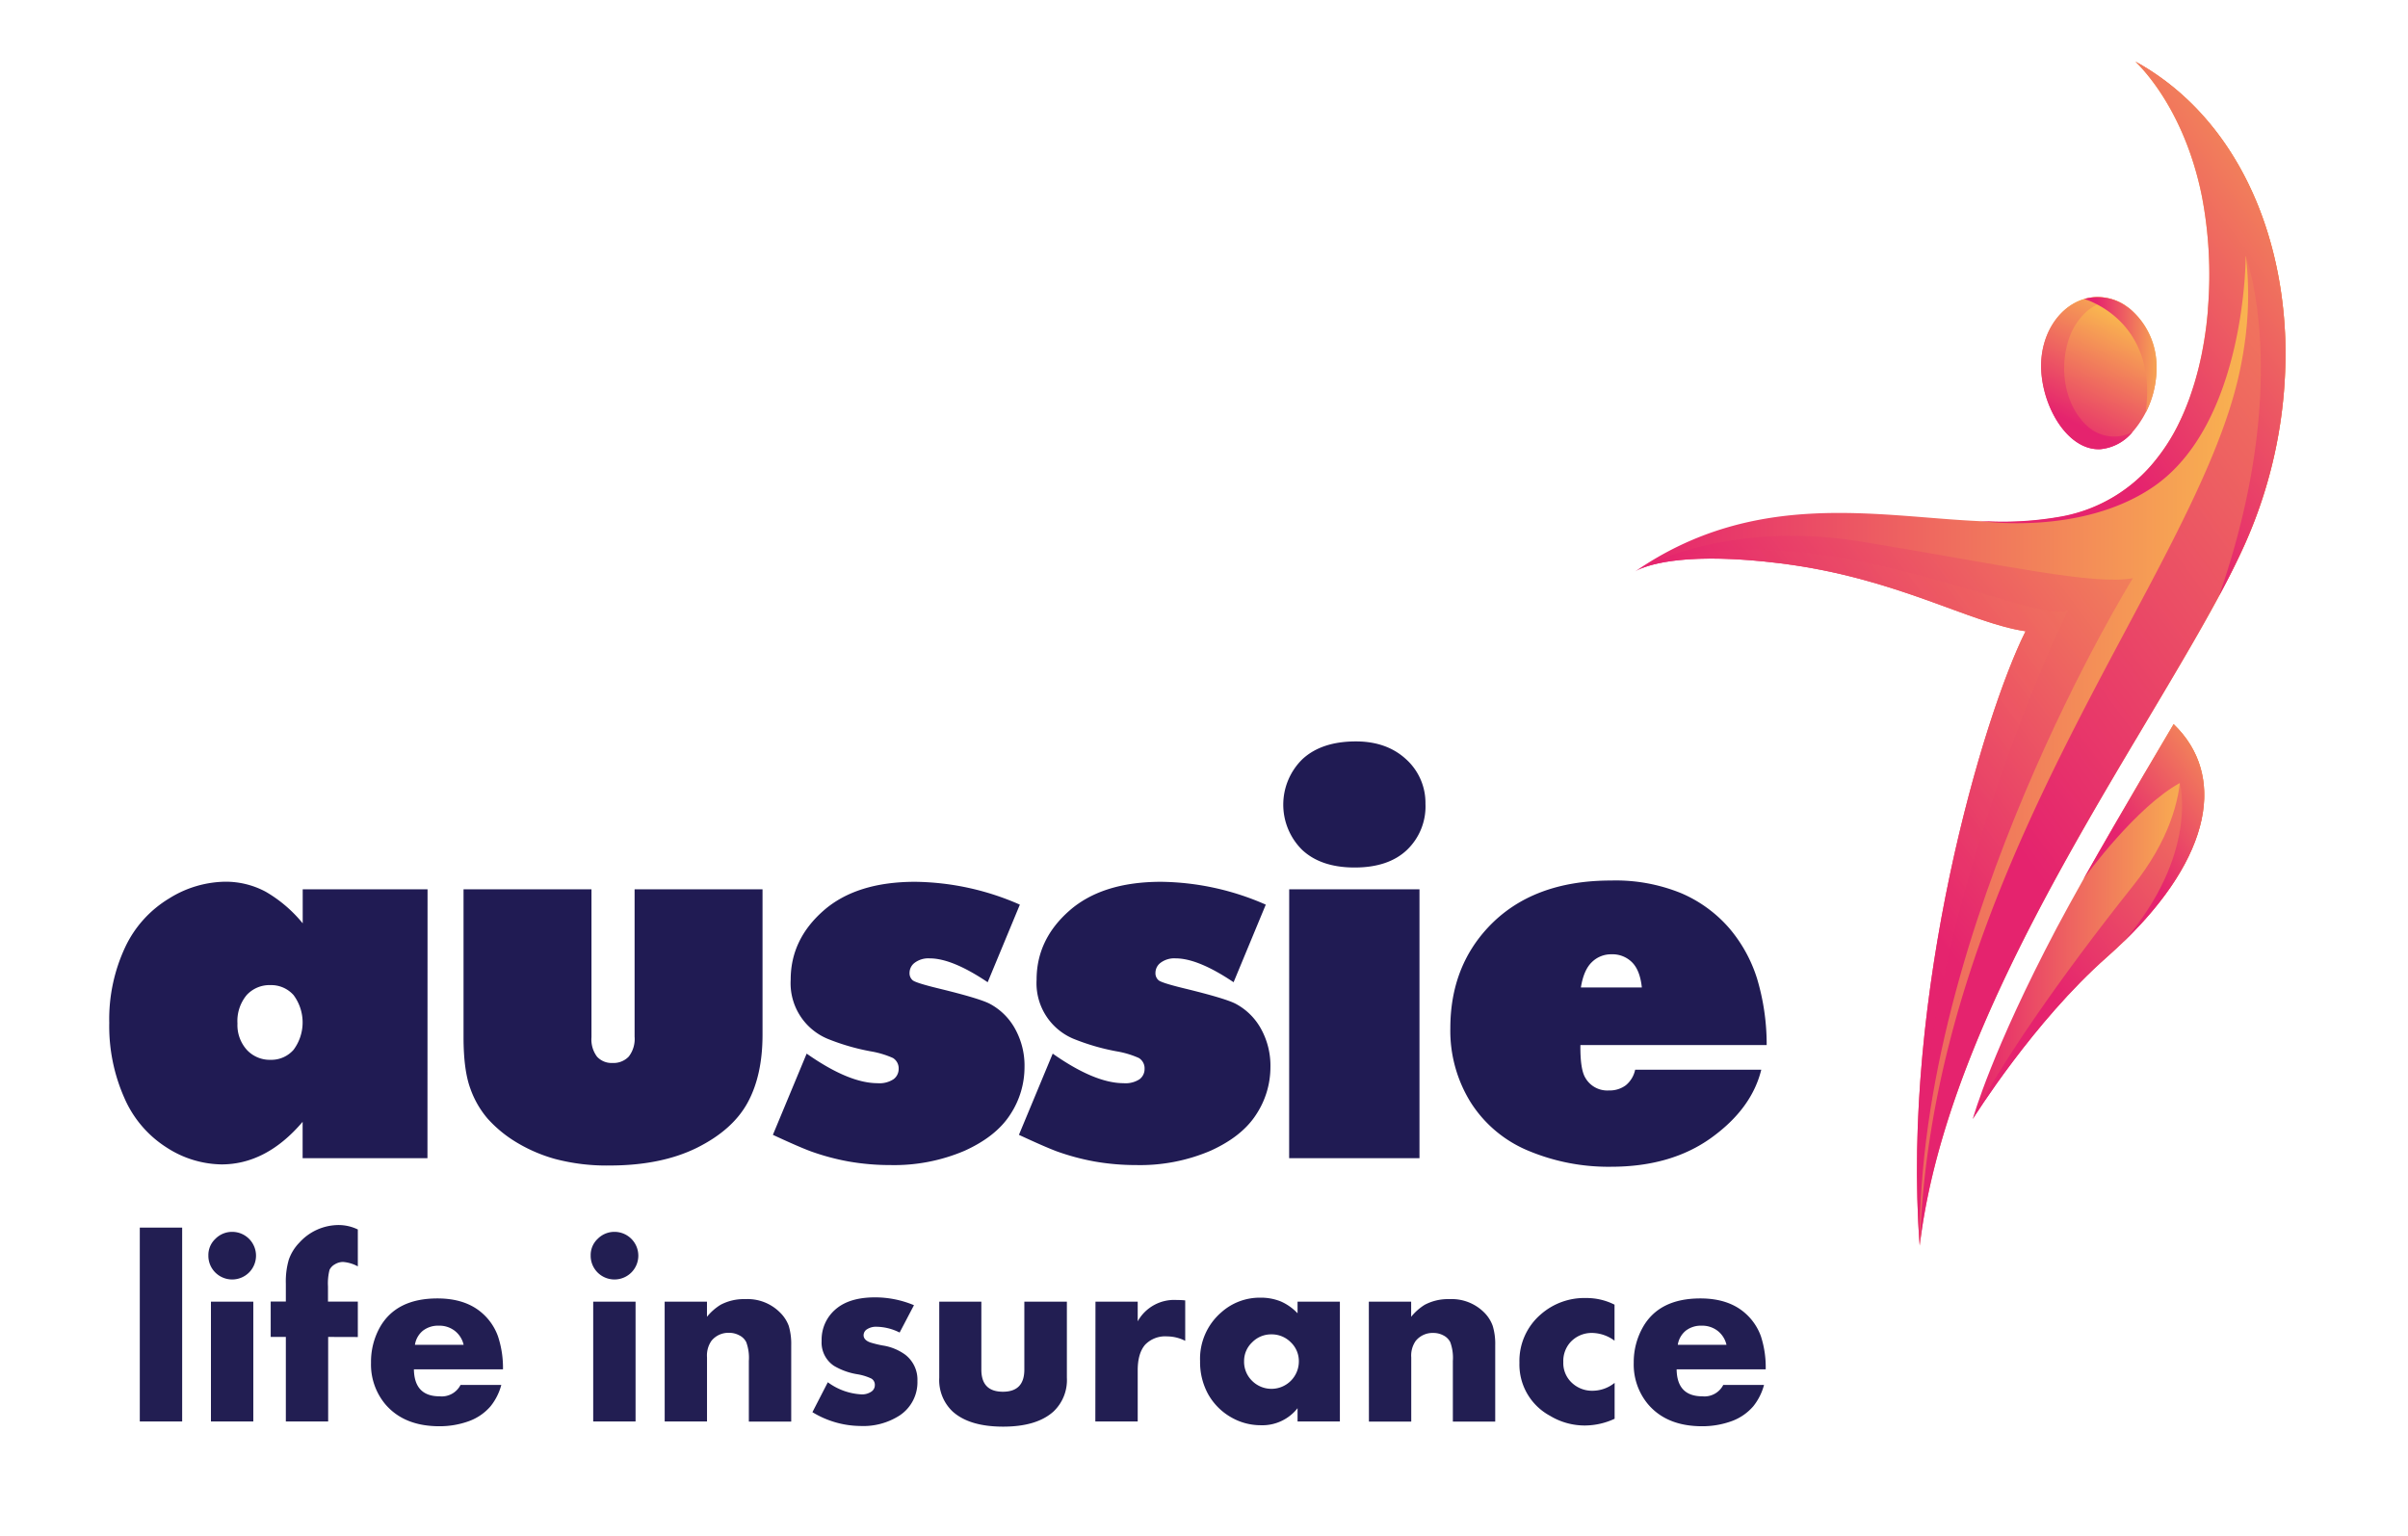 <?xml version="1.0" encoding="UTF-8"?> <svg xmlns="http://www.w3.org/2000/svg" xmlns:xlink="http://www.w3.org/1999/xlink" width="191.89mm" height="122.41mm" viewBox="0 0 543.95 346.99"><defs><style>.cls-1{isolation:isolate;}.cls-2{fill:url(#linear-gradient);}.cls-12,.cls-3,.cls-4,.cls-7,.cls-9{mix-blend-mode:screen;}.cls-3{fill:url(#linear-gradient-2);}.cls-4{fill:url(#linear-gradient-3);}.cls-5{fill:url(#linear-gradient-4);}.cls-6{fill:url(#linear-gradient-5);}.cls-7{fill:url(#linear-gradient-6);}.cls-8{opacity:0.15;mix-blend-mode:multiply;fill:url(#linear-gradient-7);}.cls-9{fill:url(#linear-gradient-8);}.cls-10{fill:url(#linear-gradient-9);}.cls-11{fill:url(#linear-gradient-10);}.cls-12{fill:url(#linear-gradient-11);}.cls-13{fill:#201b53;}.cls-14{fill:#221e52;}</style><linearGradient id="linear-gradient" x1="445.62" y1="208.22" x2="497.93" y2="208.22" gradientUnits="userSpaceOnUse"><stop offset="0" stop-color="#e5236e"></stop><stop offset="1" stop-color="#fabc4e"></stop></linearGradient><linearGradient id="linear-gradient-2" x1="457.58" y1="216.13" x2="535.74" y2="158.47" xlink:href="#linear-gradient"></linearGradient><linearGradient id="linear-gradient-3" x1="480.79" y1="191.54" x2="514.43" y2="166.72" xlink:href="#linear-gradient"></linearGradient><linearGradient id="linear-gradient-4" x1="369.37" y1="147.67" x2="516.28" y2="147.67" xlink:href="#linear-gradient"></linearGradient><linearGradient id="linear-gradient-5" x1="422.04" y1="190.16" x2="533.67" y2="107.81" xlink:href="#linear-gradient"></linearGradient><linearGradient id="linear-gradient-6" x1="435.54" y1="164.24" x2="612.51" y2="33.69" xlink:href="#linear-gradient"></linearGradient><linearGradient id="linear-gradient-7" x1="417.5" y1="193.56" x2="515" y2="121.63" xlink:href="#linear-gradient"></linearGradient><linearGradient id="linear-gradient-8" x1="468.98" y1="91.1" x2="551.85" y2="29.96" xlink:href="#linear-gradient"></linearGradient><linearGradient id="linear-gradient-9" x1="582.03" y1="-105.21" x2="614.83" y2="-105.21" gradientTransform="matrix(0.43, -0.9, 0.9, 0.43, 310.3, 669.25)" xlink:href="#linear-gradient"></linearGradient><linearGradient id="linear-gradient-10" x1="587.31" y1="-105.61" x2="620.11" y2="-105.61" gradientTransform="matrix(0.43, -0.9, 0.9, 0.43, 310.3, 669.25)" xlink:href="#linear-gradient"></linearGradient><linearGradient id="linear-gradient-11" x1="473.45" y1="80.2" x2="489.79" y2="80.2" xlink:href="#linear-gradient"></linearGradient></defs><title>Artboard 1</title><g class="cls-1"><g id="Layer_1" data-name="Layer 1"><path class="cls-2" d="M479.67,212.79h0c-1.18,1.15-2.44,2.3-3.74,3.46-16.55,14.62-29.88,35.92-30.3,36.58.17-.61,4.36-15.49,18.95-43.15,1.66-3.15,3.8-7,6.13-11.17l0-.05C479.47,183,491,163.6,491,163.6h0C502.86,175,499.76,193.38,479.67,212.79Z"></path><path class="cls-3" d="M475.92,216.26c-16.55,14.62-29.88,35.92-30.3,36.58,5.54-11.35,19.51-31.73,36.18-52.65,16.42-20.62,9.39-36.12,9.18-36.58C503.56,175.71,499.34,195.58,475.92,216.26Z"></path><path class="cls-4" d="M479.67,212.79c17.12-19.8,12.75-35.89,12.75-35.89-9.88,5.42-21,20.63-21.69,21.57C479.47,183,491,163.6,491,163.6h0C502.86,175,499.76,193.38,479.67,212.79Z"></path><path class="cls-5" d="M507,123.17c-1.6,3.55-3.51,7.35-5.68,11.39h0c-20,37.25-61.41,94.31-67.67,146.88-4.22-57,14.37-119.79,23.92-138.82-12.77-1.89-29.1-12.06-55.36-15.34-22.09-2.76-30.41.52-32.5,1.63-.14.08-.24.15-.33.19,27.15-18.69,54.6-12.4,77.88-11.35h0a74.64,74.64,0,0,0,18.7-1.06,35.24,35.24,0,0,0,21-12.76,43.06,43.06,0,0,0,4.84-7.49l0,0c4.14-8,6.28-17.63,7-27a94.24,94.24,0,0,0-1.38-25c-4.09-20.33-14.41-29.8-15-30.48h0c21.36,11.79,32.86,36,33.81,62.53A105.56,105.56,0,0,1,507,123.17Z"></path><path class="cls-6" d="M481.8,130.63s-48.73,78.45-48.16,150.81c-4.22-57,14.37-119.79,23.92-138.82-12.77-1.89-29.1-12.06-55.36-15.34-20.6-2.57-29.23.11-32,1.38-.19.09-.33.15-.41.2,3.39-1.89,22-11.25,51-6.44C453,127.75,473.23,132.27,481.8,130.63Z"></path><path class="cls-7" d="M507,123.17c-5.4,12-14.51,27-24.54,43.9a.5.5,0,0,0-.05.07h0c-20.22,34-44.13,75.37-48.76,114.29,3-87,61.88-150.85,72.12-196.78,10.33-46.33-21.25-69.3-23.28-70.71l-.08,0h0c21.36,11.79,32.86,36,33.81,62.53A105.56,105.56,0,0,1,507,123.17Z"></path><path class="cls-8" d="M433.64,281.44c-4.22-57,14.37-119.79,23.92-138.82-12.77-1.89-29.1-12.06-55.36-15.34-20.6-2.57-29.23.11-32,1.38,2.62-1.28,15.4-6.6,39.37-3.57,27.09,3.42,51,14.77,57.5,12.92C467.08,138,429.51,214.82,433.64,281.44Z"></path><path class="cls-9" d="M516.21,76.43c-1-26.52-12.45-50.74-33.81-62.53h0c.6.68,10.92,10.15,15,30.48a94.24,94.24,0,0,1,1.35,25.33c0,.16,0,.32,0,.48-.09,1-.19,2-.31,3,0,.14,0,.28-.05.43-.12,1-.26,2-.43,3l-.06.4c-.17,1-.35,2-.56,3.05,0,.12-.05.25-.08.37-.21,1-.44,2-.69,3l-.09.33c-.26,1-.54,2-.84,3a2.29,2.29,0,0,0-.09.28c-.32,1-.65,2-1,3l-.08.21c-.37,1-.77,2-1.19,3a1.17,1.17,0,0,1-.05.11c-.44,1-.9,2-1.4,3l0,0a43.06,43.06,0,0,1-4.84,7.49,35.24,35.24,0,0,1-21,12.76,74.64,74.64,0,0,1-18.7,1.06c.52.13,22.79,3.31,38.9-7.54C507.4,95.9,507.29,57.8,507.29,57.8s10.79,28.51-6,76.76h0c2.17-4,4.08-7.84,5.68-11.39A105.56,105.56,0,0,0,516.21,76.43Z"></path><path class="cls-10" d="M480.72,69.46a.15.15,0,0,0,.07.05,17,17,0,0,1,6.35,12.84,22.15,22.15,0,0,1-5.41,15.25h0a10.73,10.73,0,0,1-7.26,3.88c-7.19.35-12.93-9.12-13.36-17.87s5.06-16.14,12.26-16.49A11.4,11.4,0,0,1,480.72,69.46Z"></path><path class="cls-11" d="M480.72,69.46c-5.32-3.75-11.61,1-13.59,7.79s-.48,14.48,4.29,18.94a9,9,0,0,0,10.29,1.42,10.73,10.73,0,0,1-7.26,3.88c-7.19.35-12.93-9.12-13.36-17.87s5.06-16.14,12.26-16.49A11.4,11.4,0,0,1,480.72,69.46Z"></path><path class="cls-12" d="M484.67,93.29c2.94-21.11-13.85-25.73-13.85-25.73h0a10.54,10.54,0,0,1,2.52-.42,11.31,11.31,0,0,1,7.37,2.33l.06,0a17,17,0,0,1,6.36,12.84A22.23,22.23,0,0,1,484.67,93.29Z"></path><path class="cls-13" d="M96.56,261.67H68.36v-8.21q-8.2,9.63-18.35,9.62A23.33,23.33,0,0,1,37.7,259.3a25,25,0,0,1-9.59-11.2,39.93,39.93,0,0,1-3.43-17,38.36,38.36,0,0,1,3.58-17.06A25.49,25.49,0,0,1,38.19,203a24.46,24.46,0,0,1,12.58-3.79A19.11,19.11,0,0,1,60,201.46a30.54,30.54,0,0,1,8.38,7.15v-7.68h28.2ZM53.64,231.24a8.37,8.37,0,0,0,2.11,5.95,7.06,7.06,0,0,0,5.4,2.26,6.67,6.67,0,0,0,5.16-2.26,10.36,10.36,0,0,0,0-12.37,6.76,6.76,0,0,0-5.22-2.25,7,7,0,0,0-5.37,2.25A9.18,9.18,0,0,0,53.64,231.24Z"></path><path class="cls-13" d="M104.71,200.93h28.9v33.42a6.48,6.48,0,0,0,1.26,4.4,4.45,4.45,0,0,0,3.49,1.41,4.74,4.74,0,0,0,3.67-1.44,6.48,6.48,0,0,0,1.32-4.49v-33.3h28.9v32.84q0,9.19-3.37,15.36t-11.46,10.2q-8.1,4-19.76,4a45.6,45.6,0,0,1-12.31-1.49,35,35,0,0,1-9.68-4.37,28.31,28.31,0,0,1-5.48-4.69,21.25,21.25,0,0,1-3.93-6.8q-1.55-4.17-1.55-11.61Z"></path><path class="cls-13" d="M174.59,256.4l7.63-18.35q9.5,6.67,16,6.68a5.77,5.77,0,0,0,3.64-.91A2.87,2.87,0,0,0,203,241.5a2.73,2.73,0,0,0-1.29-2.46,20.73,20.73,0,0,0-5.1-1.52,50.14,50.14,0,0,1-9.67-2.82,13.61,13.61,0,0,1-8.33-13.36q0-9.09,7.42-15.6t20.72-6.51a60.19,60.19,0,0,1,23.63,5.16l-7.27,17.53q-8-5.38-13.07-5.39a5.16,5.16,0,0,0-3.43,1,2.85,2.85,0,0,0-1.15,2.25,2.08,2.08,0,0,0,.71,1.7q.71.59,5.74,1.82,9.44,2.29,11.73,3.52a14.07,14.07,0,0,1,5.63,5.57,17.18,17.18,0,0,1,2.16,8.73,19.43,19.43,0,0,1-3.19,10.64q-3.19,5-10.35,8.24a40.5,40.5,0,0,1-16.77,3.23,54.31,54.31,0,0,1-9.49-.82,53.58,53.58,0,0,1-8.33-2.23Q180.63,259.21,174.59,256.4Z"></path><path class="cls-13" d="M230.17,256.4l7.63-18.35q9.49,6.67,16,6.68a5.77,5.77,0,0,0,3.64-.91,2.87,2.87,0,0,0,1.11-2.32,2.73,2.73,0,0,0-1.29-2.46,20.73,20.73,0,0,0-5.1-1.52,50.14,50.14,0,0,1-9.67-2.82,13.61,13.61,0,0,1-8.33-13.36q0-9.09,7.42-15.6t20.72-6.51a60.19,60.19,0,0,1,23.63,5.16l-7.27,17.53q-8-5.38-13.07-5.39a5.16,5.16,0,0,0-3.43,1,2.85,2.85,0,0,0-1.15,2.25,2.08,2.08,0,0,0,.71,1.7q.7.59,5.74,1.82,9.44,2.29,11.73,3.52a14.07,14.07,0,0,1,5.63,5.57,17.18,17.18,0,0,1,2.16,8.73,19.43,19.43,0,0,1-3.19,10.64q-3.19,5-10.35,8.24a40.5,40.5,0,0,1-16.77,3.23,54.31,54.31,0,0,1-9.49-.82,53.58,53.58,0,0,1-8.33-2.23Q236.21,259.21,230.17,256.4Z"></path><path class="cls-13" d="M322,181.59a13.59,13.59,0,0,1-4.2,10.46Q313.61,196,306,196t-11.87-4a14.37,14.37,0,0,1,.09-20.49q4.33-4,12.07-4,7,0,11.38,4.07A13.27,13.27,0,0,1,322,181.59Zm-30.78,19.34h29.43v60.74H291.21Z"></path><path class="cls-13" d="M399.08,236.11H357q-.06,5.46,1.11,7.39a5.7,5.7,0,0,0,5.34,2.87,6.09,6.09,0,0,0,3.81-1.17,6.17,6.17,0,0,0,2.11-3.52h28.49q-2.16,8.79-11.25,15.36t-22.69,6.57A46.82,46.82,0,0,1,345.26,260a28.16,28.16,0,0,1-13-10.87,30.64,30.64,0,0,1-4.64-16.83q0-13.67,8.57-22.81,9.9-10.55,27.73-10.55a39.11,39.11,0,0,1,15.94,2.9,30,30,0,0,1,10.73,7.83,32.57,32.57,0,0,1,6.31,11.4A51.89,51.89,0,0,1,399.08,236.11Zm-28.2-13q-.4-3.87-2.2-5.68a6.24,6.24,0,0,0-4.66-1.82,6.15,6.15,0,0,0-4.42,1.76c-1.23,1.17-2.07,3.09-2.49,5.74Z"></path><path class="cls-14" d="M41.15,277.36v43.8H31.58v-43.8Z"></path><path class="cls-14" d="M52.43,278.32a5.38,5.38,0,0,1,3.82,9.19,5.4,5.4,0,0,1-7.61,0,5.34,5.34,0,0,1-1.57-3.88,5,5,0,0,1,1.57-3.72A5.29,5.29,0,0,1,52.43,278.32Zm4.79,15.78v27.06H47.65V294.1Z"></path><path class="cls-14" d="M74.13,302.06v19.1H64.57v-19.1H61.15v-8h3.42V290a17.49,17.49,0,0,1,.67-5.4,10.36,10.36,0,0,1,2.36-3.82,12,12,0,0,1,9-4,10,10,0,0,1,4.23,1v8.34a8.23,8.23,0,0,0-3.36-1,3.54,3.54,0,0,0-1.82.53,2.89,2.89,0,0,0-1.21,1.25,12.52,12.52,0,0,0-.35,3.77v3.41h6.74v8Z"></path><path class="cls-14" d="M113.62,309.38H93.5q.09,6.11,5.83,6.1a4.76,4.76,0,0,0,4.7-2.57h9.21a13.05,13.05,0,0,1-2.42,4.81,11.72,11.72,0,0,1-4.87,3.36,19.39,19.39,0,0,1-6.68,1.16q-8.07,0-12.31-5.07a14,14,0,0,1-3.15-9.28,16,16,0,0,1,2-8q3.7-6.53,13-6.53,6.42,0,10.21,3.41a12.56,12.56,0,0,1,3.47,5.15A22.67,22.67,0,0,1,113.62,309.38Zm-8.89-5.54a5.54,5.54,0,0,0-2-3.16,5.67,5.67,0,0,0-3.6-1.16,5.59,5.59,0,0,0-3.61,1.14,5.12,5.12,0,0,0-1.79,3.18Z"></path><path class="cls-14" d="M138.79,278.32a5.38,5.38,0,0,1,3.82,9.19,5.4,5.4,0,0,1-7.61,0,5.34,5.34,0,0,1-1.57-3.88,5,5,0,0,1,1.57-3.72A5.29,5.29,0,0,1,138.79,278.32Zm4.78,15.78v27.06H134V294.1Z"></path><path class="cls-14" d="M150.14,294.1h9.56v3.41a12.15,12.15,0,0,1,3.07-2.71,11.18,11.18,0,0,1,5.6-1.28,10.32,10.32,0,0,1,7.81,3,8.14,8.14,0,0,1,2,3.06,14.34,14.34,0,0,1,.55,4.38v17.23h-9.57v-13.7a10.27,10.27,0,0,0-.58-4.23A3.43,3.43,0,0,0,167,301.7a4.77,4.77,0,0,0-2.29-.57,4.92,4.92,0,0,0-4,1.81,5.8,5.8,0,0,0-1,3.73v14.49h-9.56Z"></path><path class="cls-14" d="M206.46,294.89l-3.24,6.18a11.91,11.91,0,0,0-5.22-1.31,3.72,3.72,0,0,0-2.1.54,1.6,1.6,0,0,0-.82,1.38c0,.72.51,1.27,1.52,1.63a24.34,24.34,0,0,0,2.77.68,11.69,11.69,0,0,1,5.1,2.07,7.12,7.12,0,0,1,2.77,5.95,9,9,0,0,1-4,7.78,15.15,15.15,0,0,1-8.9,2.39,21.14,21.14,0,0,1-10.82-3.12L187,312.3a14,14,0,0,0,7.61,2.74,3.7,3.7,0,0,0,2.16-.58,1.75,1.75,0,0,0,.85-1.49,1.63,1.63,0,0,0-.78-1.5,11.82,11.82,0,0,0-3.31-1,15.11,15.11,0,0,1-5.13-1.87,6.32,6.32,0,0,1-2.8-5.65,9,9,0,0,1,3-7c2.09-1.89,5.1-2.83,9.05-2.83A22.7,22.7,0,0,1,206.46,294.89Z"></path><path class="cls-14" d="M221.68,294.1v15.34c0,3.34,1.62,5,4.87,5s4.84-1.68,4.84-5V294.1H241v17.18a9.77,9.77,0,0,1-3,7.61q-3.78,3.44-11.4,3.44c-5.09,0-8.91-1.15-11.43-3.44a9.77,9.77,0,0,1-3-7.61V294.1Z"></path><path class="cls-14" d="M247.46,294.1H257v4.43a9.42,9.42,0,0,1,8.89-4.81c.49,0,1.1,0,1.84.09v9.13a9.13,9.13,0,0,0-4.08-1,6.27,6.27,0,0,0-5,1.91Q257,305.8,257,309.59v11.57h-9.57Z"></path><path class="cls-14" d="M293.11,294.1h9.56v27.06h-9.56v-3a10.12,10.12,0,0,1-8.34,3.85,13.32,13.32,0,0,1-6.54-1.72,13.75,13.75,0,0,1-5.31-5.28,15,15,0,0,1-1.83-7.47,13.85,13.85,0,0,1,4.81-11.05,13,13,0,0,1,8.78-3.3,12,12,0,0,1,4.64.85,11.58,11.58,0,0,1,3.79,2.68Zm-5.89,7.38a6,6,0,0,0-4.38,1.81,5.79,5.79,0,0,0-1.81,4.25,6,6,0,0,0,1.81,4.44,6.19,6.19,0,0,0,10.56-4.35,5.86,5.86,0,0,0-1.8-4.34A6.07,6.07,0,0,0,287.22,301.48Z"></path><path class="cls-14" d="M309.21,294.1h9.56v3.41a12.3,12.3,0,0,1,3.06-2.71,11.23,11.23,0,0,1,5.6-1.28,10.35,10.35,0,0,1,7.82,3,8.11,8.11,0,0,1,1.95,3.06,14,14,0,0,1,.56,4.38v17.23h-9.57v-13.7a10.27,10.27,0,0,0-.58-4.23,3.43,3.43,0,0,0-1.53-1.53,4.77,4.77,0,0,0-2.29-.57,4.9,4.9,0,0,0-4,1.81,5.8,5.8,0,0,0-1,3.73v14.49h-9.56Z"></path><path class="cls-14" d="M364.71,294.77v8.14a8.66,8.66,0,0,0-5-1.75,6.51,6.51,0,0,0-5,2.13,6.35,6.35,0,0,0-1.57,4.43,6.08,6.08,0,0,0,1.92,4.69,6.63,6.63,0,0,0,4.67,1.81,8,8,0,0,0,5-1.78v8.11a16.09,16.09,0,0,1-6.71,1.52,15.14,15.14,0,0,1-7.88-2.19,13.15,13.15,0,0,1-6.91-12,13.86,13.86,0,0,1,4.84-10.93,14.91,14.91,0,0,1,10.21-3.68A14,14,0,0,1,364.71,294.77Z"></path><path class="cls-14" d="M398.86,309.38H378.74c.05,4.07,2,6.1,5.83,6.1a4.76,4.76,0,0,0,4.7-2.57h9.21a13.05,13.05,0,0,1-2.42,4.81,11.72,11.72,0,0,1-4.87,3.36,19.43,19.43,0,0,1-6.68,1.16q-8.08,0-12.31-5.07a14,14,0,0,1-3.15-9.28,16,16,0,0,1,2.05-8q3.69-6.53,13-6.53,6.42,0,10.21,3.41a12.56,12.56,0,0,1,3.47,5.15A22.67,22.67,0,0,1,398.86,309.38ZM390,303.84a5.59,5.59,0,0,0-2-3.16,5.7,5.7,0,0,0-3.61-1.16,5.56,5.56,0,0,0-3.6,1.14,5.12,5.12,0,0,0-1.79,3.18Z"></path></g></g></svg> 